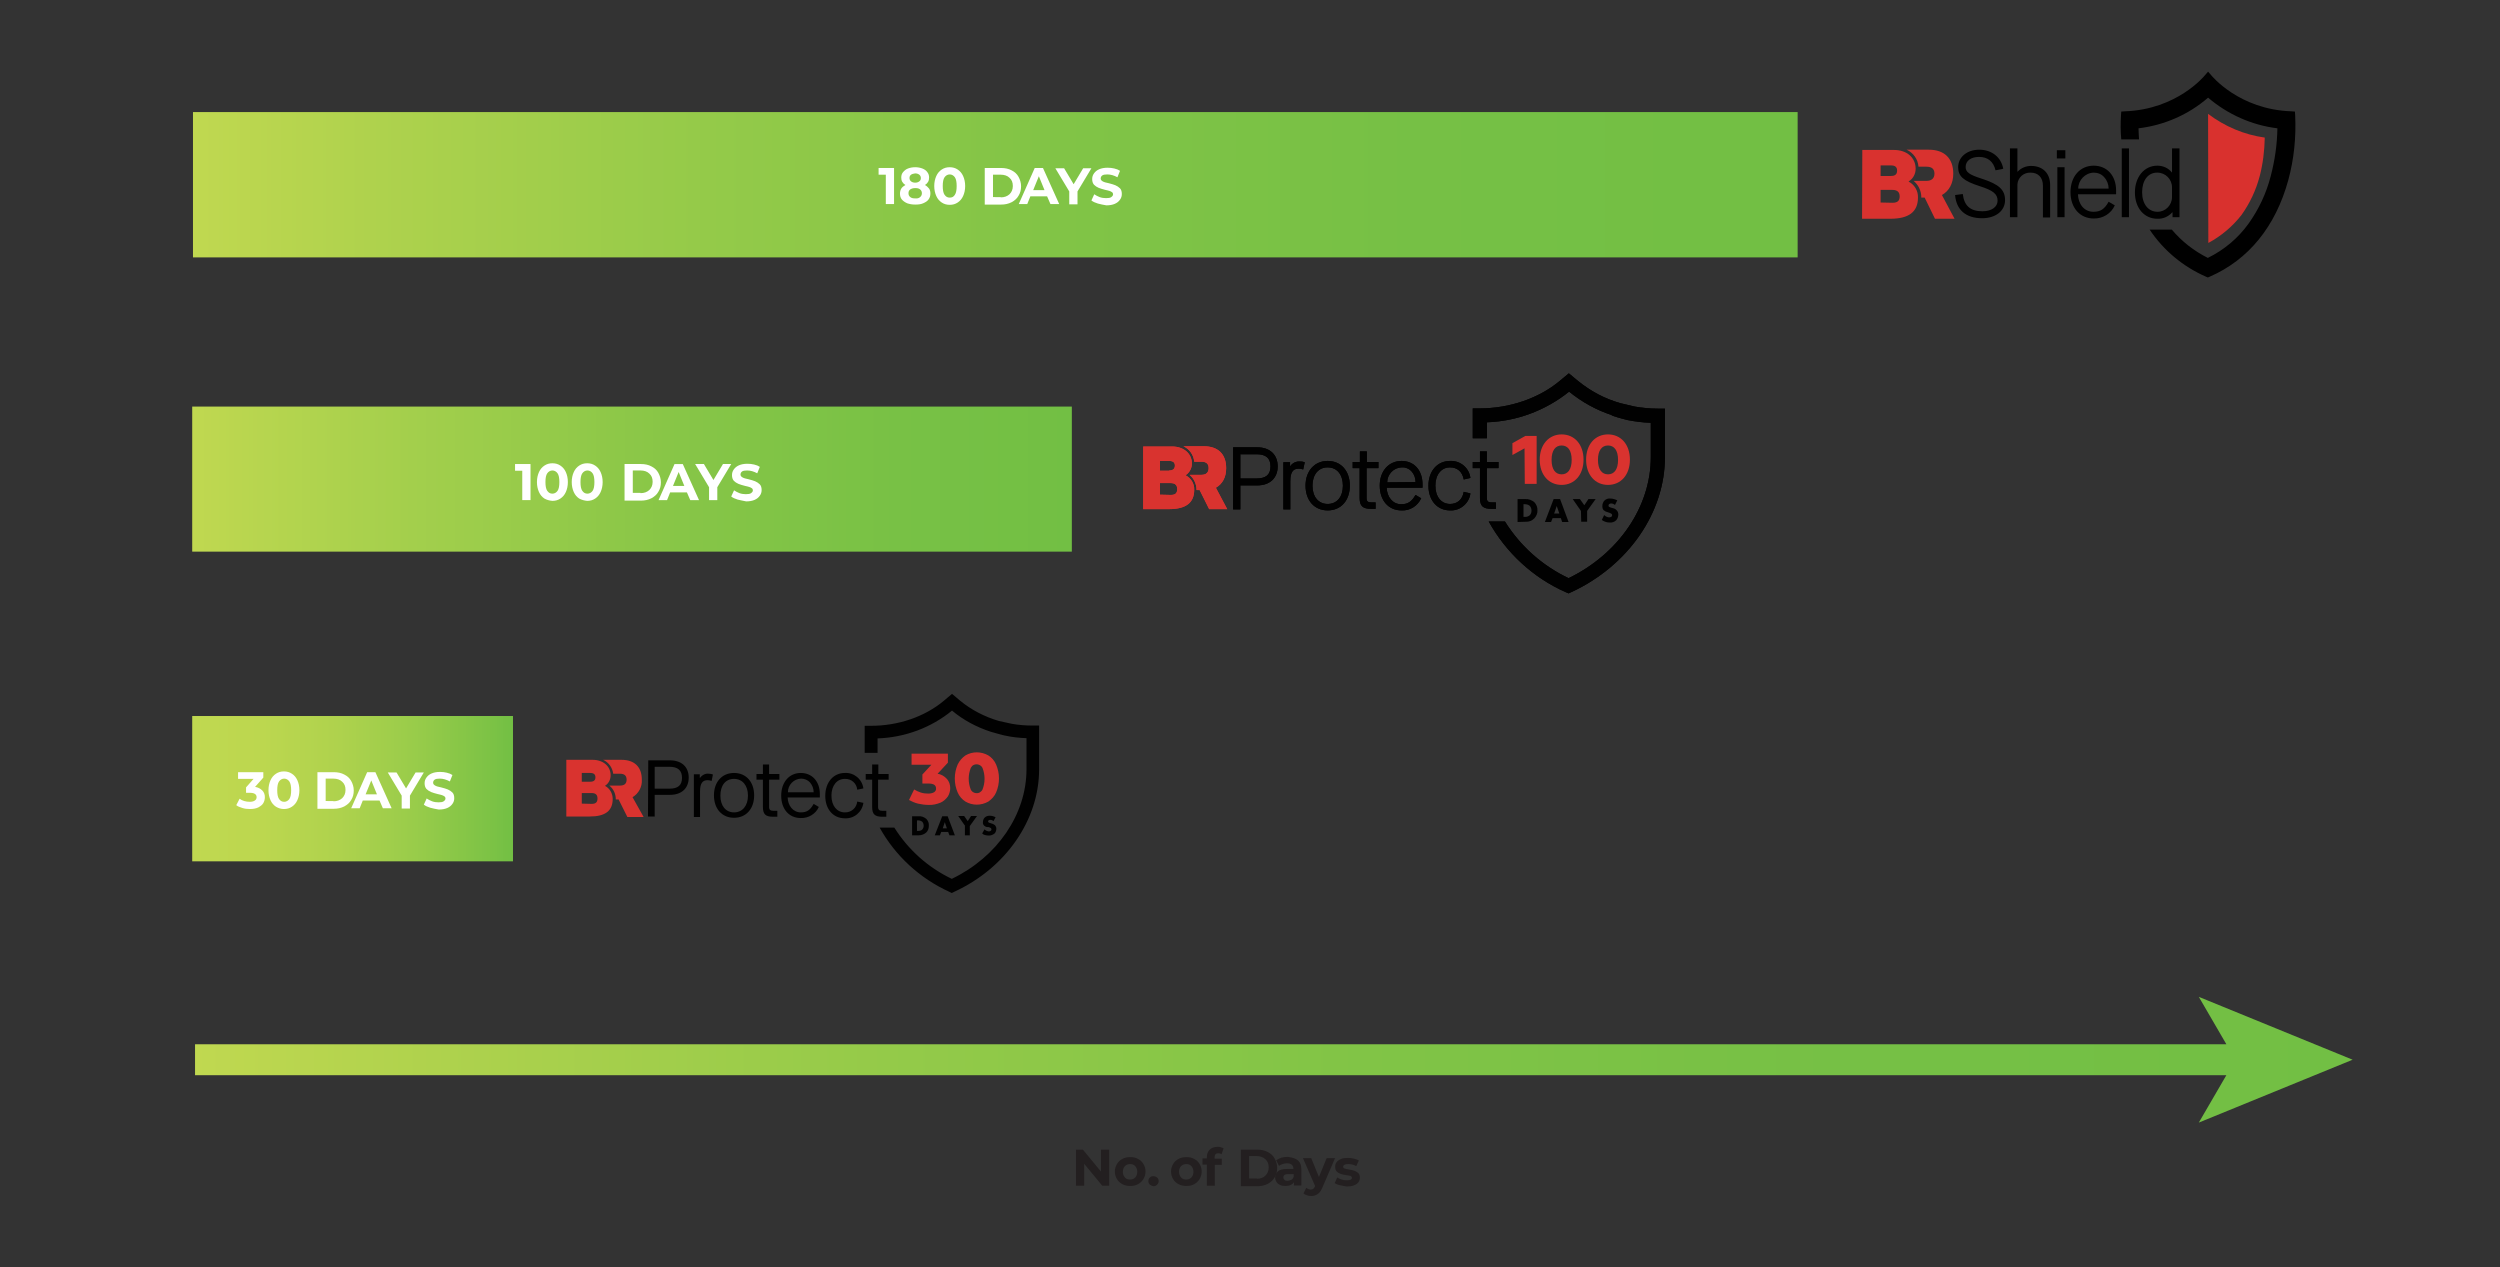 <?xml version="1.0" encoding="utf-8"?>
<!-- Generator: Adobe Illustrator 24.2.1, SVG Export Plug-In . SVG Version: 6.00 Build 0)  -->
<svg version="1.1" id="Layer_1" xmlns="http://www.w3.org/2000/svg" xmlns:xlink="http://www.w3.org/1999/xlink" x="0px" y="0px"
	 viewBox="0 0 970.3 491.9" style="enable-background:new 0 0 970.3 491.9;" xml:space="preserve">
<rect x="0" y="0" width="970.3" height="491.9" fill="#333333" stroke="none"/>
<style type="text/css">
	.st0{fill:url(#SVGID_1_);}
	.st1{fill:url(#SVGID_2_);}
	.st2{fill:url(#SVGID_3_);}
	.st3{fill:url(#SVGID_4_);}
	.st4{enable-background:new    ;}
	.st5{fill:#FFFFFF;}
	.st6{fill:#010101;}
	.st7{fill:#D9332F;}
	.st8{fill:#D83230;}
	.st9{clip-path:url(#SVGID_6_);}
	.st10{clip-path:url(#SVGID_8_);}
	.st11{fill:#D9322F;}
	.st12{fill:#D9312E;}
	.st13{fill:#231F20;}
</style>
<linearGradient id="SVGID_1_" gradientUnits="userSpaceOnUse" x1="75.73" y1="81.986" x2="913.12" y2="81.986" gradientTransform="matrix(1 0 0 -1 0 493.276)">
	<stop  offset="0" style="stop-color:#C0D850"/>
	<stop  offset="0.11" style="stop-color:#AFD24D"/>
	<stop  offset="0.32" style="stop-color:#94CA49"/>
	<stop  offset="0.54" style="stop-color:#81C446"/>
	<stop  offset="0.76" style="stop-color:#76C045"/>
	<stop  offset="1" style="stop-color:#72BF44"/>
</linearGradient>
<polygon class="st0" points="913.1,411.3 853.4,386.9 864.1,405.3 75.7,405.3 75.7,417.3 864.1,417.3 853.4,435.7 "/>
<linearGradient id="SVGID_2_" gradientUnits="userSpaceOnUse" x1="74.61" y1="307.341" x2="415.96" y2="307.341" gradientTransform="matrix(1 0 0 -1 0 493.276)">
	<stop  offset="0" style="stop-color:#C0D850"/>
	<stop  offset="0.25" style="stop-color:#A3CF4C"/>
	<stop  offset="0.54" style="stop-color:#88C647"/>
	<stop  offset="0.8" style="stop-color:#78C145"/>
	<stop  offset="1" style="stop-color:#72BF44"/>
</linearGradient>
<rect x="74.6" y="157.8" class="st1" width="341.4" height="56.3"/>
<linearGradient id="SVGID_3_" gradientUnits="userSpaceOnUse" x1="74.61" y1="187.161" x2="199.09" y2="187.161" gradientTransform="matrix(1 0 0 -1 0 493.276)">
	<stop  offset="0" style="stop-color:#C0D850"/>
	<stop  offset="0.22" style="stop-color:#BCD74F"/>
	<stop  offset="0.45" style="stop-color:#AFD24D"/>
	<stop  offset="0.69" style="stop-color:#99CC4A"/>
	<stop  offset="0.94" style="stop-color:#7BC245"/>
	<stop  offset="1" style="stop-color:#72BF44"/>
</linearGradient>
<rect x="74.6" y="277.9" class="st2" width="124.5" height="56.4"/>
<linearGradient id="SVGID_4_" gradientUnits="userSpaceOnUse" x1="74.95" y1="421.591" x2="697.7" y2="421.591" gradientTransform="matrix(1 0 0 -1 0 493.276)">
	<stop  offset="0" style="stop-color:#C0D850"/>
	<stop  offset="0.11" style="stop-color:#AFD24D"/>
	<stop  offset="0.32" style="stop-color:#94CA49"/>
	<stop  offset="0.54" style="stop-color:#81C446"/>
	<stop  offset="0.76" style="stop-color:#76C045"/>
	<stop  offset="1" style="stop-color:#72BF44"/>
</linearGradient>
<rect x="74.9" y="43.5" class="st3" width="622.8" height="56.4"/>
<g class="st4">
	<path class="st5" d="M101.8,306.8c0.7,0.7,1,1.6,1,2.6c0,0.8-0.2,1.6-0.6,2.3c-0.4,0.7-1.1,1.2-2,1.7c-0.9,0.4-1.9,0.6-3.2,0.6
		c-1,0-2-0.1-2.9-0.4c-1-0.3-1.8-0.6-2.4-1.1l1.3-2.5c0.5,0.4,1.1,0.7,1.8,0.9c0.7,0.2,1.4,0.3,2.2,0.3c0.8,0,1.5-0.2,1.9-0.5
		c0.5-0.3,0.7-0.8,0.7-1.3c0-1.1-0.9-1.7-2.6-1.7h-1.5v-2.1l2.9-3.3h-6v-2.6h9.8v2.1l-3.2,3.6C100.2,305.6,101.1,306.1,101.8,306.8z
		"/>
	<path class="st5" d="M107.1,313.1c-0.9-0.6-1.6-1.4-2.1-2.5c-0.5-1.1-0.8-2.4-0.8-3.9s0.3-2.8,0.8-3.9s1.2-1.9,2.1-2.5
		c0.9-0.6,1.9-0.9,3.1-0.9c1.2,0,2.2,0.3,3.1,0.9s1.6,1.4,2.1,2.5s0.8,2.4,0.8,3.9s-0.3,2.8-0.8,3.9c-0.5,1.1-1.2,1.9-2.1,2.5
		s-1.9,0.9-3.1,0.9C109.1,314,108.1,313.7,107.1,313.1z M112.3,310.1c0.5-0.7,0.7-1.9,0.7-3.4s-0.2-2.7-0.7-3.4
		c-0.5-0.7-1.2-1.1-2-1.1c-0.8,0-1.5,0.4-2,1.1c-0.5,0.7-0.7,1.9-0.7,3.4s0.2,2.7,0.7,3.4c0.5,0.7,1.1,1.1,2,1.1
		C111.1,311.2,111.8,310.8,112.3,310.1z"/>
</g>
<g class="st4">
	<path class="st5" d="M123.2,299.7h6.4c1.5,0,2.9,0.3,4,0.9c1.2,0.6,2.1,1.4,2.7,2.5c0.6,1.1,1,2.3,1,3.7s-0.3,2.6-1,3.7
		c-0.6,1.1-1.6,1.9-2.7,2.5c-1.2,0.6-2.5,0.9-4,0.9h-6.4V299.7z M129.4,311c1.4,0,2.5-0.4,3.4-1.2c0.8-0.8,1.3-1.8,1.3-3.2
		s-0.4-2.4-1.3-3.2c-0.8-0.8-2-1.2-3.4-1.2h-3v8.7H129.4z"/>
</g>
<g class="st4">
	<path class="st5" d="M147.3,310.7h-6.5l-1.2,3h-3.3l6.2-14h3.2l6.3,14h-3.4L147.3,310.7z M146.3,308.3l-2.2-5.4l-2.2,5.4H146.3z"/>
</g>
<g class="st4">
	<path class="st5" d="M159.1,308.8v5h-3.2v-5l-5.4-9h3.4l3.7,6.2l3.7-6.2h3.2L159.1,308.8z"/>
	<path class="st5" d="M167,313.5c-1-0.3-1.9-0.7-2.5-1.2l1.1-2.4c0.6,0.4,1.3,0.8,2.1,1.1s1.7,0.4,2.5,0.4c0.9,0,1.6-0.1,2-0.4
		s0.7-0.6,0.7-1.1c0-0.3-0.1-0.6-0.4-0.8c-0.3-0.2-0.6-0.4-1-0.5c-0.4-0.1-1-0.3-1.6-0.4c-1.1-0.3-1.9-0.5-2.6-0.8
		c-0.7-0.3-1.3-0.7-1.8-1.2c-0.5-0.6-0.7-1.3-0.7-2.2c0-0.8,0.2-1.5,0.7-2.2s1.1-1.2,2-1.6c0.9-0.4,2-0.6,3.3-0.6
		c0.9,0,1.8,0.1,2.6,0.3c0.9,0.2,1.6,0.5,2.2,0.9l-1,2.5c-1.3-0.7-2.6-1.1-3.9-1.1c-0.9,0-1.6,0.1-2,0.4c-0.4,0.3-0.6,0.7-0.6,1.2
		c0,0.5,0.3,0.8,0.8,1.1s1.3,0.5,2.3,0.7c1.1,0.3,1.9,0.5,2.6,0.8c0.7,0.3,1.3,0.7,1.8,1.2c0.5,0.5,0.7,1.3,0.7,2.2
		c0,0.8-0.2,1.5-0.7,2.2s-1.1,1.2-2,1.6c-0.9,0.4-2,0.6-3.3,0.6C169.1,314,168.1,313.8,167,313.5z"/>
</g>
<g class="st4">
	<path class="st5" d="M205.9,180.1v14h-3.2v-11.4h-2.8v-2.6H205.9z"/>
	<path class="st5" d="M211.3,193.5c-0.9-0.6-1.6-1.4-2.1-2.5c-0.5-1.1-0.8-2.4-0.8-3.9s0.3-2.8,0.8-3.9s1.2-1.9,2.1-2.5
		c0.9-0.6,1.9-0.9,3.1-0.9c1.2,0,2.2,0.3,3.1,0.9s1.6,1.4,2.1,2.5s0.8,2.4,0.8,3.9s-0.3,2.8-0.8,3.9c-0.5,1.1-1.2,1.9-2.1,2.5
		s-1.9,0.9-3.1,0.9C213.2,194.3,212.2,194,211.3,193.5z M216.4,190.5c0.5-0.7,0.7-1.9,0.7-3.4s-0.2-2.7-0.7-3.4
		c-0.5-0.7-1.2-1.1-2-1.1c-0.8,0-1.5,0.4-2,1.1c-0.5,0.7-0.7,1.9-0.7,3.4s0.2,2.7,0.7,3.4c0.5,0.7,1.1,1.1,2,1.1
		C215.2,191.6,215.9,191.2,216.4,190.5z"/>
	<path class="st5" d="M224.8,193.5c-0.9-0.6-1.6-1.4-2.1-2.5c-0.5-1.1-0.8-2.4-0.8-3.9s0.3-2.8,0.8-3.9s1.2-1.9,2.1-2.5
		c0.9-0.6,1.9-0.9,3.1-0.9c1.2,0,2.2,0.3,3.1,0.9s1.6,1.4,2.1,2.5s0.8,2.4,0.8,3.9s-0.3,2.8-0.8,3.9c-0.5,1.1-1.2,1.9-2.1,2.5
		s-1.9,0.9-3.1,0.9C226.8,194.3,225.7,194,224.8,193.5z M230,190.5c0.5-0.7,0.7-1.9,0.7-3.4s-0.2-2.7-0.7-3.4
		c-0.5-0.7-1.2-1.1-2-1.1c-0.8,0-1.5,0.4-2,1.1c-0.5,0.7-0.7,1.9-0.7,3.4s0.2,2.7,0.7,3.4c0.5,0.7,1.1,1.1,2,1.1
		C228.8,191.6,229.5,191.2,230,190.5z"/>
</g>
<g class="st4">
	<path class="st5" d="M242.4,180.1h6.4c1.5,0,2.9,0.3,4,0.9c1.2,0.6,2.1,1.4,2.7,2.5c0.6,1.1,1,2.3,1,3.7s-0.3,2.6-1,3.7
		c-0.6,1.1-1.6,1.9-2.7,2.5c-1.2,0.6-2.5,0.9-4,0.9h-6.4V180.1z M248.6,191.4c1.4,0,2.5-0.4,3.4-1.2c0.8-0.8,1.3-1.8,1.3-3.2
		s-0.4-2.4-1.3-3.2c-0.8-0.8-2-1.2-3.4-1.2h-3v8.7H248.6z"/>
</g>
<g class="st4">
	<path class="st5" d="M266.6,191.1h-6.5l-1.2,3h-3.3l6.2-14h3.2l6.3,14h-3.4L266.6,191.1z M265.6,188.6l-2.2-5.4l-2.2,5.4H265.6z"/>
</g>
<g class="st4">
	<path class="st5" d="M278.4,189.1v5h-3.2v-5l-5.4-9h3.4l3.7,6.2l3.7-6.2h3.2L278.4,189.1z"/>
	<path class="st5" d="M286.3,193.9c-1-0.3-1.9-0.7-2.5-1.2l1.1-2.4c0.6,0.4,1.3,0.8,2.1,1.1s1.7,0.4,2.5,0.4c0.9,0,1.6-0.1,2-0.4
		s0.7-0.6,0.7-1.1c0-0.3-0.1-0.6-0.4-0.8c-0.3-0.2-0.6-0.4-1-0.5c-0.4-0.1-1-0.3-1.6-0.4c-1.1-0.3-1.9-0.5-2.6-0.8
		c-0.7-0.3-1.3-0.7-1.8-1.2c-0.5-0.6-0.7-1.3-0.7-2.2c0-0.8,0.2-1.5,0.7-2.2s1.1-1.2,2-1.6c0.9-0.4,2-0.6,3.3-0.6
		c0.9,0,1.8,0.1,2.6,0.3c0.9,0.2,1.6,0.5,2.2,0.9l-1,2.5c-1.3-0.7-2.6-1.1-3.9-1.1c-0.9,0-1.6,0.1-2,0.4c-0.4,0.3-0.6,0.7-0.6,1.2
		c0,0.5,0.3,0.8,0.8,1.1s1.3,0.5,2.3,0.7c1.1,0.3,1.9,0.5,2.6,0.8c0.7,0.3,1.3,0.7,1.8,1.2c0.5,0.5,0.7,1.3,0.7,2.2
		c0,0.8-0.2,1.5-0.7,2.2s-1.1,1.2-2,1.6c-0.9,0.4-2,0.6-3.3,0.6C288.4,194.3,287.3,194.2,286.3,193.9z"/>
</g>
<g class="st4">
	<path class="st5" d="M347,65.2v14h-3.2V67.8h-2.8v-2.6H347z"/>
	<path class="st5" d="M360.6,73.2c0.4,0.6,0.5,1.2,0.5,1.9c0,0.9-0.2,1.6-0.7,2.3s-1.2,1.1-2.1,1.5c-0.9,0.4-1.9,0.5-3.1,0.5
		c-1.2,0-2.2-0.2-3.1-0.5c-0.9-0.4-1.6-0.9-2.1-1.5c-0.5-0.6-0.7-1.4-0.7-2.3c0-0.7,0.2-1.4,0.5-1.9s0.9-1,1.6-1.4
		c-0.5-0.3-0.9-0.7-1.2-1.2c-0.3-0.5-0.4-1-0.4-1.7c0-0.8,0.2-1.5,0.7-2.1c0.5-0.6,1.1-1.1,1.9-1.4c0.8-0.3,1.7-0.5,2.8-0.5
		c1.1,0,2,0.2,2.8,0.5c0.8,0.3,1.5,0.8,1.9,1.4c0.5,0.6,0.7,1.3,0.7,2.1c0,0.6-0.1,1.2-0.4,1.7c-0.3,0.5-0.7,0.9-1.2,1.2
		C359.7,72.2,360.2,72.7,360.6,73.2z M357.1,76.5c0.5-0.4,0.7-0.9,0.7-1.5s-0.2-1.1-0.7-1.5s-1.1-0.5-1.9-0.5
		c-0.8,0-1.4,0.2-1.9,0.5c-0.5,0.4-0.7,0.8-0.7,1.5c0,0.6,0.2,1.1,0.7,1.5c0.5,0.4,1.1,0.5,1.9,0.5C356,77.1,356.7,76.9,357.1,76.5z
		 M353.6,67.8c-0.4,0.3-0.6,0.7-0.6,1.3c0,0.5,0.2,1,0.6,1.3s0.9,0.5,1.6,0.5c0.7,0,1.2-0.2,1.6-0.5c0.4-0.3,0.6-0.7,0.6-1.3
		c0-0.5-0.2-1-0.6-1.3c-0.4-0.3-0.9-0.5-1.6-0.5C354.6,67.4,354,67.5,353.6,67.8z"/>
	<path class="st5" d="M365.5,78.6c-0.9-0.6-1.6-1.4-2.1-2.5c-0.5-1.1-0.8-2.4-0.8-3.9s0.3-2.8,0.8-3.9s1.2-1.9,2.1-2.5
		c0.9-0.6,1.9-0.9,3.1-0.9c1.2,0,2.2,0.3,3.1,0.9s1.6,1.4,2.1,2.5s0.8,2.4,0.8,3.9s-0.3,2.8-0.8,3.9c-0.5,1.1-1.2,1.9-2.1,2.5
		s-1.9,0.9-3.1,0.9C367.4,79.5,366.4,79.2,365.5,78.6z M370.6,75.6c0.5-0.7,0.7-1.9,0.7-3.4s-0.2-2.7-0.7-3.4
		c-0.5-0.7-1.2-1.1-2-1.1c-0.8,0-1.5,0.4-2,1.1c-0.5,0.7-0.7,1.9-0.7,3.4s0.2,2.7,0.7,3.4c0.5,0.7,1.1,1.1,2,1.1
		C369.5,76.7,370.1,76.4,370.6,75.6z"/>
</g>
<g class="st4">
	<path class="st5" d="M382.2,65.2h6.4c1.5,0,2.9,0.3,4,0.9c1.2,0.6,2.1,1.4,2.7,2.5c0.6,1.1,1,2.3,1,3.7s-0.3,2.6-1,3.7
		c-0.6,1.1-1.6,1.9-2.7,2.5c-1.2,0.6-2.5,0.9-4,0.9h-6.4V65.2z M388.4,76.6c1.4,0,2.5-0.4,3.4-1.2c0.8-0.8,1.3-1.8,1.3-3.2
		s-0.4-2.4-1.3-3.2c-0.8-0.8-2-1.2-3.4-1.2h-3v8.7H388.4z"/>
</g>
<g class="st4">
	<path class="st5" d="M406.4,76.2h-6.5l-1.2,3h-3.3l6.2-14h3.2l6.3,14h-3.4L406.4,76.2z M405.4,73.8l-2.2-5.4l-2.2,5.4H405.4z"/>
</g>
<g class="st4">
	<path class="st5" d="M418.2,74.3v5H415v-5l-5.4-9h3.4l3.7,6.2l3.7-6.2h3.2L418.2,74.3z"/>
	<path class="st5" d="M426.1,79c-1-0.3-1.9-0.7-2.5-1.2l1.1-2.4c0.6,0.4,1.3,0.8,2.1,1.1s1.7,0.4,2.5,0.4c0.9,0,1.6-0.1,2-0.4
		s0.7-0.6,0.7-1.1c0-0.3-0.1-0.6-0.4-0.8c-0.3-0.2-0.6-0.4-1-0.5c-0.4-0.1-1-0.3-1.6-0.4c-1.1-0.3-1.9-0.5-2.6-0.8
		c-0.7-0.3-1.3-0.7-1.8-1.2c-0.5-0.6-0.7-1.3-0.7-2.2c0-0.8,0.2-1.5,0.7-2.2s1.1-1.2,2-1.6c0.9-0.4,2-0.6,3.3-0.6
		c0.9,0,1.8,0.1,2.6,0.3c0.9,0.2,1.6,0.5,2.2,0.9l-1,2.5c-1.3-0.7-2.6-1.1-3.9-1.1c-0.9,0-1.6,0.1-2,0.4c-0.4,0.3-0.6,0.7-0.6,1.2
		c0,0.5,0.3,0.8,0.8,1.1s1.3,0.5,2.3,0.7c1.1,0.3,1.9,0.5,2.6,0.8c0.7,0.3,1.3,0.7,1.8,1.2c0.5,0.5,0.7,1.3,0.7,2.2
		c0,0.8-0.2,1.5-0.7,2.2s-1.1,1.2-2,1.6c-0.9,0.4-2,0.6-3.3,0.6C428.2,79.5,427.2,79.3,426.1,79z"/>
</g>
<path class="st6" d="M354,324.2v-7.4h2.5c1.1-0.1,2.1,0.3,3,1c0.7,0.7,1.1,1.7,1,2.7c0,1-0.3,1.9-1,2.6c-0.8,0.7-1.8,1.1-2.9,1.1
	L354,324.2z M355.9,322.5h0.4c0.6,0,1.2-0.1,1.6-0.5c0.4-0.4,0.6-1,0.6-1.5c0-0.6-0.2-1.2-0.6-1.6c-0.4-0.3-1-0.5-1.5-0.5h-0.5
	L355.9,322.5z"/>
<path class="st6" d="M368,322.9h-2.7l-0.5,1.3h-2l2.9-7.4h2.1l2.8,7.4h-2.1L368,322.9z M367.5,321.5l-0.8-2.4l-0.8,2.4H367.5z"/>
<path class="st6" d="M374.6,320.6l-2.7-3.9h2.3l1.4,2l1.3-2h2.3l-2.8,3.9v3.6h-1.9V320.6z"/>
<path class="st6" d="M382.1,321.9c0.5,0.5,1.1,0.7,1.7,0.8c0.3,0,0.5-0.1,0.8-0.3c0.1-0.1,0.2-0.3,0.2-0.5c0-0.2-0.1-0.3-0.2-0.5
	c-0.3-0.2-0.6-0.3-1-0.4L383,321c-0.4-0.1-0.8-0.3-1.1-0.6c-0.3-0.4-0.5-0.8-0.4-1.3c0-0.7,0.2-1.3,0.7-1.8c0.5-0.5,1.2-0.7,1.9-0.7
	c0.8,0,1.6,0.2,2.3,0.6l-0.8,1.5c-0.3-0.3-0.8-0.5-1.3-0.5c-0.2,0-0.5,0.1-0.6,0.2c-0.1,0.1-0.2,0.2-0.2,0.4c0,0.1,0,0.2,0.1,0.3
	c0.2,0.2,0.4,0.3,0.6,0.3l0.6,0.2c0.5,0.1,1,0.4,1.4,0.7c0.3,0.4,0.5,0.8,0.5,1.3c0,0.7-0.2,1.4-0.7,1.9c-0.6,0.5-1.4,0.8-2.2,0.8
	c-0.5,0-1-0.1-1.5-0.2c-0.4-0.1-0.8-0.3-1.1-0.6L382.1,321.9z"/>
<path class="st7" d="M219.9,294.9H230c4.1,0,7,2.5,7,6c0,1.7-0.8,3.2-2.2,4.1l0,0c1.9,1,3,3,3,5.1c0,4.6-2.9,6.8-8.9,6.8h-9.1V294.9
	z M229.1,303.4c1.4,0,2-0.6,2-1.7s-0.6-1.7-2-1.7h-3.3v3.4L229.1,303.4z M229.6,312c1.6,0,2.3-0.6,2.3-2.1s-0.8-2.1-2.3-2.1h-3.8
	v4.1L229.6,312L229.6,312z"/>
<path class="st7" d="M245.5,309.4L245.5,309.4c2.4-1.4,3.8-4.1,3.6-6.8c0-5-2.9-7.7-7.9-7.7h-7.1c2.2,1,3.6,3.1,3.9,5.4h2.6
	c1.7,0,2.6,0.7,2.6,2.3s-0.9,2.3-2.6,2.3h-4.1c1.6,1.3,2.5,3.2,2.5,5.3v0.1h1.1l3.4,6.8h6.3L245.5,309.4z"/>
<path class="st6" d="M251.6,295.1h8.4c4.6,0,7.3,2.6,7.3,6.7s-2.7,6.7-7.3,6.7h-5.9v8.4h-2.6L251.6,295.1z M259.8,306.1
	c3.3,0,4.9-1.3,4.9-4.2s-1.6-4.3-4.9-4.3h-5.7v8.5L259.8,306.1z"/>
<path class="st6" d="M269.3,300.5h2.3v1.4h0.1c0.8-1.1,2.1-1.8,3.4-1.6c0.6,0,1.1,0.1,1.6,0.3l-0.5,2.5c-0.5-0.2-1.1-0.3-1.6-0.3
	c-2,0-2.9,1.3-2.9,4.4v9.9h-2.4L269.3,300.5z"/>
<path class="st6" d="M284.9,300c4.7,0,7.8,3.5,7.8,8.7s-3.1,8.7-7.8,8.7s-7.8-3.5-7.8-8.7S280.2,300,284.9,300z M284.9,302.3
	c-3.3,0-5.3,2.5-5.3,6.5s2.1,6.5,5.3,6.5s5.4-2.5,5.4-6.5S288.1,302.3,284.9,302.3L284.9,302.3z"/>
<path class="st6" d="M298.5,302.6v10.6c0,1.1,0.5,1.5,1.8,1.5h1.4v2.3h-1.6c-3,0-4-1-4-3.8v-10.6h-2.5v-2.2h2.5v-3.7h2.4v3.7h4v2.2
	H298.5z"/>
<path class="st6" d="M310.8,300c4.4,0,7.4,3.3,7.4,8.2v1.3h-12.5c0.1,3.2,2.1,5.8,5.1,5.8c2.3,0,3.6-0.8,5-3.3l2,1.2
	c-1.2,2.7-4,4.4-7,4.3c-4.6,0-7.6-3.5-7.6-8.7S306.3,300,310.8,300z M315.8,307.5c0-1.4-0.5-2.7-1.4-3.8c-0.9-1-2.2-1.5-3.5-1.5
	c-2.8,0.1-5.1,2.4-5.1,5.3H315.8z"/>
<path class="st6" d="M327.9,300c3.6-0.2,6.7,2.4,7.2,6l-2.4,0.5c-0.2-2.5-2.3-4.3-4.8-4.2c-3.1,0-5.2,2.6-5.2,6.5s2.1,6.5,5.2,6.5
	c2.5,0.1,4.6-1.8,4.8-4.2l2.4,0.5c-0.5,3.6-3.6,6.2-7.2,6c-4.5,0-7.6-3.5-7.6-8.7S323.4,300,327.9,300z"/>
<path class="st6" d="M340.8,302.6v10.6c0,1.1,0.5,1.5,1.8,1.5h1.4v2.3h-1.5c-3,0-4-1-4-3.8v-10.6h-2.5v-2.2h2.5v-3.7h2.4v3.7h4v2.2
	H340.8z"/>
<path class="st6" d="M390.1,285.5c2.7,0.6,5.5,0.9,8.3,1v12.1c0,17.4-11.3,34-29,42.5c-9.2-4.4-16.9-11.3-22.3-19.9h-5.7
	c6.1,11,15.6,19.7,27,24.9l1,0.5l1-0.5c20-9.2,32.9-27.9,32.9-47.5v-17h-2.5c-2.7,0-5.5-0.2-8.2-0.7c-0.3-0.1-5-1.1-5-1.1
	c-5.4-1.6-10.5-4.2-14.9-7.8l-3.2-2.7l-3.2,2.7c-7.4,6.2-17.7,9.7-28.2,9.7h-2.5v10.5h5v-5.6c10.6-0.4,20.7-4.1,28.9-10.8l0,0l0,0
	c4.4,3.7,9.5,6.4,15,8.2C384.5,284,389.7,285.5,390.1,285.5z"/>
<path class="st8" d="M367.5,302.3c0.9,1,1.3,2.3,1.3,3.6c0,1.1-0.3,2.2-0.9,3.2c-0.7,1-1.7,1.9-2.8,2.4c-1.5,0.6-3.1,1-4.7,0.9
	c-1.4,0-2.7-0.2-4.1-0.5c-1.2-0.3-2.4-0.8-3.5-1.4l2-4.1c0.8,0.5,1.7,0.9,2.6,1.2c0.9,0.3,1.9,0.4,2.8,0.4c0.8,0,1.6-0.1,2.3-0.5
	c0.5-0.3,0.9-0.9,0.8-1.5c0-1.3-1-1.9-3-1.9h-2.3v-3.5l3.5-3.8h-7.7v-4.3h14.1v3.5l-4,4.3C365.2,300.5,366.5,301.2,367.5,302.3z"/>
<path class="st8" d="M374.7,311.1c-1.3-0.8-2.4-2.1-3-3.5c-1.5-3.5-1.5-7.4,0-10.9c0.7-1.4,1.7-2.6,3-3.5c2.7-1.6,6.1-1.6,8.9,0
	c1.3,0.8,2.4,2.1,3,3.5c1.5,3.5,1.5,7.4,0,10.9c-0.6,1.4-1.7,2.6-3,3.5C380.8,312.7,377.4,312.7,374.7,311.1z M381.3,306.5
	c1.1-2.7,1.1-5.8,0-8.5c-0.6-1.2-2.2-1.7-3.4-1.1c-0.5,0.2-0.8,0.6-1.1,1.1c-1.1,2.7-1.1,5.8,0,8.5c0.6,1.2,2.2,1.7,3.4,1.1
	C380.7,307.3,381.1,306.9,381.3,306.5z"/>
<path class="st6" d="M589,202.6v-8.9h3c1.3-0.1,2.5,0.4,3.5,1.2c0.8,0.9,1.3,2,1.2,3.2c0.1,1.1-0.4,2.2-1.2,3.1
	c-0.9,0.9-2.1,1.4-3.4,1.3L589,202.6z M591.3,200.6h0.5c0.7,0.1,1.4-0.2,1.9-0.6c0.5-0.5,0.7-1.1,0.7-1.8c0-0.7-0.2-1.4-0.7-1.9
	c-0.5-0.4-1.2-0.6-1.8-0.6h-0.6L591.3,200.6z"/>
<path class="st6" d="M605.8,201.1h-3.2l-0.6,1.5h-2.4l3.4-8.9h2.5l3.3,8.9h-2.5L605.8,201.1z M605.2,199.3l-1-2.9l-1,2.9H605.2z"/>
<path class="st6" d="M613.6,198.3l-3.2-4.6h2.8l1.7,2.4l1.6-2.4h2.8l-3.3,4.6v4.2h-2.3L613.6,198.3z"/>
<path class="st6" d="M622.6,199.9c0.5,0.5,1.2,0.9,2,0.9c0.3,0,0.6-0.1,0.9-0.3c0.1-0.1,0.2-0.3,0.2-0.6c0-0.2-0.1-0.4-0.3-0.5
	c-0.3-0.2-0.7-0.4-1.1-0.5l-0.6-0.2c-0.5-0.1-0.9-0.4-1.3-0.7c-0.4-0.4-0.5-1-0.5-1.6c0-0.8,0.3-1.6,0.8-2.1
	c0.6-0.6,1.4-0.9,2.3-0.8c1,0,1.9,0.3,2.7,0.7l-0.9,1.8c-0.4-0.4-1-0.6-1.5-0.6c-0.3,0-0.5,0.1-0.8,0.3c-0.1,0.1-0.2,0.3-0.2,0.5
	c0,0.1,0,0.3,0.1,0.4c0.1,0.1,0.2,0.2,0.8,0.4l0.7,0.2c0.6,0.1,1.2,0.4,1.6,0.9c0.4,0.4,0.6,1,0.6,1.6c0,0.8-0.3,1.6-0.8,2.2
	c-0.7,0.7-1.7,1-2.6,0.9c-0.6,0-1.2-0.1-1.7-0.3c-0.5-0.2-0.9-0.4-1.3-0.7L622.6,199.9z"/>
<path class="st7" d="M443.7,173.3h11.2c4.6,0,7.7,2.8,7.7,6.6c0,1.8-0.9,3.5-2.4,4.5v0.1c2.1,1.1,3.4,3.3,3.3,5.6
	c0,5-3.2,7.5-9.8,7.5h-10V173.3z M453.8,182.6c1.5,0,2.2-0.7,2.2-1.9s-0.7-1.8-2.2-1.8h-3.6v3.8H453.8z M454.4,192.1
	c1.8,0,2.5-0.7,2.5-2.3s-0.9-2.3-2.5-2.3h-4.2v4.5L454.4,192.1z"/>
<path class="st7" d="M471.9,189.3L471.9,189.3c2.6-1.5,4-4.1,4-7.6c0-5.5-3.2-8.5-8.7-8.5h-7.9c2.4,1.1,4,3.4,4.2,6h2.8
	c1.9,0,2.8,0.8,2.8,2.5s-1,2.6-2.8,2.6h-4.6c1.7,1.4,2.7,3.6,2.7,5.8v0.1h1.2l3.7,7.4h7L471.9,189.3z"/>
<path class="st6" d="M478.6,173.6h9.3c5,0,8,2.9,8,7.4s-3,7.4-8,7.4h-6.5v9.3h-2.8V173.6z M487.7,185.7c3.7,0,5.4-1.5,5.4-4.7
	s-1.8-4.7-5.4-4.7h-6.3v9.4H487.7z"/>
<path class="st6" d="M498.2,179.4h2.5v1.5h0.1c0.8-1.2,2.3-1.9,3.8-1.8c0.6,0,1.2,0.1,1.8,0.3l-0.6,2.8c-0.6-0.2-1.2-0.3-1.8-0.3
	c-2.2,0-3.2,1.4-3.2,4.9v10.9h-2.7V179.4z"/>
<path class="st6" d="M515.3,178.9c5.2,0,8.6,3.9,8.6,9.6s-3.4,9.6-8.6,9.6s-8.6-3.9-8.6-9.6S510.2,178.9,515.3,178.9z M515.3,181.4
	c-3.6,0-5.9,2.8-5.9,7.1s2.3,7.1,5.9,7.1c3.6,0,5.9-2.8,5.9-7.1S518.9,181.4,515.3,181.4z"/>
<path class="st6" d="M530.4,181.8v11.6c0,1.2,0.5,1.6,2,1.6h1.5v2.5h-1.7c-3.3,0-4.5-1.1-4.5-4.2v-11.6H525v-2.4h2.8v-4.1h2.7v4.1
	h4.5v2.4H530.4z"/>
<path class="st6" d="M544,178.9c4.9,0,8.1,3.7,8.1,9v1.4h-13.9c0.1,3.5,2.3,6.4,5.6,6.4c2.6,0,4-0.9,5.6-3.6l2.2,1.3
	c-1.4,3-4.4,4.9-7.7,4.7c-5,0-8.4-3.9-8.4-9.6S539,178.9,544,178.9z M549.4,187.1c0-1.5-0.5-3-1.5-4.1c-1-1.1-2.4-1.7-3.9-1.6
	c-3.1,0.1-5.6,2.7-5.6,5.8L549.4,187.1z"/>
<path class="st6" d="M562.8,178.9c4-0.2,7.4,2.7,7.9,6.6l-2.6,0.6c-0.5-3-2.5-4.7-5.3-4.7c-3.4,0-5.7,2.8-5.7,7.1s2.3,7.1,5.7,7.1
	c2.8,0,4.8-1.7,5.3-4.7l2.6,0.6c-0.5,3.9-4,6.8-7.9,6.6c-5,0-8.4-3.9-8.4-9.6S557.9,178.9,562.8,178.9z"/>
<path class="st6" d="M577.1,181.8v11.6c0,1.2,0.5,1.6,2,1.6h1.5v2.5h-1.7c-3.3,0-4.5-1.1-4.5-4.2v-11.6h-2.8v-2.4h2.8v-4.1h2.7v4.1
	h4.5v2.4H577.1z"/>
<path class="st6" d="M631.5,163c3,0.6,6.1,1,9.2,1.1v13.4c0,19.2-12.5,37.5-31.9,46.9c-10.1-4.8-18.7-12.4-24.7-22h-6.3
	c6.7,12.1,17.2,21.8,29.8,27.4l1.2,0.5l1.1-0.5c22-10.2,36.3-30.8,36.3-52.4v-18.8h-2.7c-3,0-6-0.3-9-0.8c-0.4-0.1-5.5-1.3-5.5-1.3
	c-6.1-1.7-11.7-4.7-16.6-8.7l-3.5-2.9l-3.5,2.9c-8.1,6.8-19.5,10.7-31.1,10.7h-2.7v11.6h5.5v-6.2c11.6-0.4,22.8-4.6,31.9-11.9l0,0
	l0,0c4.9,4,10.5,7.1,16.5,9.1C625.1,161.3,630.9,162.9,631.5,163z"/>
<path class="st7" d="M443.7,173.3h11.2c4.6,0,7.7,2.8,7.7,6.6c0,1.8-0.9,3.5-2.4,4.5v0.1c2.1,1.1,3.4,3.3,3.3,5.6
	c0,5-3.2,7.5-9.8,7.5h-10V173.3z M453.8,182.6c1.5,0,2.2-0.7,2.2-1.9s-0.7-1.8-2.2-1.8h-3.6v3.8H453.8z M454.4,192.1
	c1.8,0,2.5-0.7,2.5-2.3s-0.9-2.3-2.5-2.3h-4.2v4.5L454.4,192.1z"/>
<path class="st7" d="M471.9,189.3L471.9,189.3c2.6-1.5,4-4.1,4-7.6c0-5.5-3.2-8.5-8.7-8.5h-7.9c2.4,1.1,4,3.4,4.2,6h2.8
	c1.9,0,2.8,0.8,2.8,2.5s-1,2.6-2.8,2.6h-4.6c1.7,1.4,2.7,3.6,2.7,5.8v0.1h1.2l3.7,7.4h7L471.9,189.3z"/>
<path class="st6" d="M478.6,173.6h9.3c5,0,8,2.9,8,7.4s-3,7.4-8,7.4h-6.5v9.3h-2.8V173.6z M487.7,185.7c3.7,0,5.4-1.5,5.4-4.7
	s-1.8-4.7-5.4-4.7h-6.3v9.4H487.7z"/>
<path class="st6" d="M498.2,179.4h2.5v1.5h0.1c0.8-1.2,2.3-1.9,3.8-1.8c0.6,0,1.2,0.1,1.8,0.3l-0.6,2.8c-0.6-0.2-1.2-0.3-1.8-0.3
	c-2.2,0-3.2,1.4-3.2,4.9v10.9h-2.7V179.4z"/>
<path class="st6" d="M515.3,178.9c5.2,0,8.6,3.9,8.6,9.6s-3.4,9.6-8.6,9.6s-8.6-3.9-8.6-9.6S510.2,178.9,515.3,178.9z M515.3,181.4
	c-3.6,0-5.9,2.8-5.9,7.1s2.3,7.1,5.9,7.1c3.6,0,5.9-2.8,5.9-7.1S518.9,181.4,515.3,181.4z"/>
<path class="st6" d="M530.4,181.8v11.6c0,1.2,0.5,1.6,2,1.6h1.5v2.5h-1.7c-3.3,0-4.5-1.1-4.5-4.2v-11.6H525v-2.4h2.8v-4.1h2.7v4.1
	h4.5v2.4H530.4z"/>
<path class="st6" d="M544,178.9c4.9,0,8.1,3.7,8.1,9v1.4h-13.9c0.1,3.5,2.3,6.4,5.6,6.4c2.6,0,4-0.9,5.6-3.6l2.2,1.3
	c-1.4,3-4.4,4.9-7.7,4.7c-5,0-8.4-3.9-8.4-9.6S539,178.9,544,178.9z M549.4,187.1c0-1.5-0.5-3-1.5-4.1c-1-1.1-2.4-1.7-3.9-1.6
	c-3.1,0.1-5.6,2.7-5.6,5.8L549.4,187.1z"/>
<path class="st6" d="M562.8,178.9c4-0.2,7.4,2.7,7.9,6.6l-2.6,0.6c-0.5-3-2.5-4.7-5.3-4.7c-3.4,0-5.7,2.8-5.7,7.1s2.3,7.1,5.7,7.1
	c2.8,0,4.8-1.7,5.3-4.7l2.6,0.6c-0.5,3.9-4,6.8-7.9,6.6c-5,0-8.4-3.9-8.4-9.6S557.9,178.9,562.8,178.9z"/>
<path class="st6" d="M577.1,181.8v11.6c0,1.2,0.5,1.6,2,1.6h1.5v2.5h-1.7c-3.3,0-4.5-1.1-4.5-4.2v-11.6h-2.8v-2.4h2.8v-4.1h2.7v4.1
	h4.5v2.4H577.1z"/>
<path class="st6" d="M631.5,163c3,0.6,6.1,1,9.2,1.1v13.4c0,19.2-12.5,37.5-31.9,46.9c-10.1-4.8-18.7-12.4-24.7-22h-6.3
	c6.7,12.1,17.2,21.8,29.8,27.4l1.2,0.5l1.1-0.5c22-10.2,36.3-30.8,36.3-52.4v-18.8h-2.7c-3,0-6-0.3-9-0.8c-0.4-0.1-5.5-1.3-5.5-1.3
	c-6.1-1.7-11.7-4.7-16.6-8.7l-3.5-2.9l-3.5,2.9c-8.1,6.8-19.5,10.7-31.1,10.7h-2.7v11.6h5.5v-6.2c11.6-0.4,22.8-4.6,31.9-11.9l0,0
	l0,0c4.9,4,10.5,7.1,16.5,9.1C625.1,161.3,630.9,162.9,631.5,163z"/>
<path class="st7" d="M591.7,174l-4.7,2.6V172l5-2.8h4.4v18.6h-4.6L591.7,174z"/>
<path class="st7" d="M606.1,168.6c5,0,8.5,3.9,8.5,9.8s-3.5,9.8-8.5,9.8s-8.5-3.9-8.5-9.8S601.2,168.6,606.1,168.6z M606.1,172.9
	c-2.4,0-3.9,1.9-3.9,5.6s1.5,5.6,3.9,5.6s3.9-1.9,3.9-5.6S608.5,172.9,606.1,172.9L606.1,172.9z"/>
<path class="st7" d="M624.1,168.6c5,0,8.5,3.9,8.5,9.8s-3.5,9.8-8.5,9.8s-8.5-3.9-8.5-9.8S619.1,168.6,624.1,168.6z M624.1,172.9
	c-2.4,0-3.9,1.9-3.9,5.6s1.5,5.6,3.9,5.6s3.9-1.9,3.9-5.6S626.5,172.9,624.1,172.9L624.1,172.9z"/>
<g id="BRShield_Logo">
	<g>
		<defs>
			<rect id="SVGID_5_" x="722.8" y="27.8" width="168.1" height="79.8"/>
		</defs>
		<clipPath id="SVGID_6_">
			<use xlink:href="#SVGID_5_"  style="overflow:visible;"/>
		</clipPath>
		<g class="st9">
			<g>
				<defs>
					<rect id="SVGID_7_" x="722.8" y="27.8" width="168.1" height="79.8"/>
				</defs>
				<clipPath id="SVGID_8_">
					<use xlink:href="#SVGID_7_"  style="overflow:visible;"/>
				</clipPath>
				<g class="st10">
					<path class="st11" d="M722.8,58.2h12.3c5,0,8.4,3,8.4,7.3c0,2-1,3.9-2.7,4.9v0.1c2.3,1.2,3.7,3.6,3.6,6.2
						c0,5.5-3.5,8.2-10.7,8.2h-11L722.8,58.2z M733.9,68.3c1.7,0,2.4-0.7,2.4-2.1s-0.8-2-2.4-2h-4v4.1L733.9,68.3z M734.5,78.7
						c2,0,2.8-0.8,2.8-2.5s-1-2.5-2.8-2.5h-4.6v4.9L734.5,78.7z"/>
					<path class="st11" d="M753.7,75.7L753.7,75.7c2.8-1.6,4.4-4.5,4.4-8.3c0-6-3.5-9.3-9.5-9.3h-8.6c2.6,1.2,4.4,3.7,4.6,6.6h3.1
						c2.1,0,3.1,0.9,3.1,2.7s-1.1,2.8-3.1,2.8h-5c1.9,1.6,3,3.9,3,6.4v0.1h1.3l4,8.2h7.6L753.7,75.7z"/>
					<path d="M761.8,75.3c0.5,4.5,2.9,6.7,7.6,6.7c3.6,0,5.9-1.7,5.9-4.1c0-2.6-1.7-4-7.1-5.7c-6.2-2-8.2-3.8-8.2-7.3
						c0-3.9,3.4-6.8,8.2-6.8s8.5,2.9,9.3,7.4l-3,0.6c-0.8-3.4-3-5.2-6.4-5.2c-3.1,0-5.2,1.5-5.2,3.9c0,2,1.4,3,6.1,4.5
						c6.8,2.2,9.2,4.3,9.2,8.4s-3.6,7-8.9,7c-6.3,0-10-3.2-10.5-9L761.8,75.3z"/>
					<path d="M780.1,57.6h2.9v9.1l0,0c1.4-1.5,3.3-2.3,5.3-2.3c4.5,0,7.4,2.8,7.4,7.4v12.6h-2.8V72.1c0-3.2-1.8-5.1-4.8-5.1
						c-2.7-0.1-4.9,1.9-5.1,4.5c0,0.2,0,0.4,0,0.6v12.2h-2.9V57.6z"/>
					<path d="M798.3,58.3h3.3v3.2h-3.3V58.3z M798.5,64.9h2.8v19.4h-2.8V64.9z"/>
					<path d="M812.6,64.3c5.2,0,8.7,3.9,8.7,9.6v1.5h-14.8c0.1,3.8,2.4,6.8,6,6.8c2.7,0,4.3-1,5.9-3.9l2.4,1.4
						c-1.4,3.2-4.7,5.2-8.2,5.1c-5.3,0-9-4.1-9-10.2S807.3,64.3,812.6,64.3 M818.4,73.2c0-1.6-0.6-3.2-1.7-4.4
						c-1-1.2-2.5-1.8-4.1-1.8c-3.3,0.1-6,2.9-6,6.2L818.4,73.2L818.4,73.2z"/>
					<rect x="823.5" y="57.6" width="2.8" height="26.7"/>
					<path d="M837.3,64.3c2.2,0,4.3,0.9,5.7,2.7l0,0v-9.4h2.9v26.7h-2.7v-1.9h-0.1c-1.5,1.7-3.6,2.6-5.8,2.5
						c-5.1,0-8.7-4.2-8.7-10.2S832.2,64.3,837.3,64.3 M843,72.7c0-3.1-2.5-5.7-5.7-5.7c0,0-0.1,0-0.1,0c-3.5,0-5.8,3-5.8,7.6
						s2.4,7.6,6,7.6c3.1,0,5.6-2.6,5.6-5.7V72.7z"/>
					<path d="M890.8,44.7l-0.1-1.4l-1.4-0.1c-20.3-0.7-30.9-13.8-31-13.9l-1.3-1.5l-1.3,1.5c-0.1,0.1-10.7,13.2-31,13.9l-1.4,0.1
						l-0.1,1.4c-0.2,3.1-0.2,6.3,0.1,9.4h6.9c-0.1-1.7-0.2-3.2-0.2-4.3c10-1.2,19.4-5.3,27-11.9c7.6,6.5,17,10.7,26.9,11.9
						c-0.1,6.3-1,12.5-2.6,18.6c-1.7,6.6-4.6,12.8-8.6,18.4c-4.1,5.7-9.5,10.2-15.8,13.3c-5.4-2.7-10.1-6.4-14-11h-8.6
						c5.4,8.1,13,14.4,21.9,18.3l0.7,0.3l0.7-0.3c15.2-6.6,25.6-19.6,30.5-37.4C890.4,61.6,891.2,53.1,890.8,44.7"/>
					<path class="st12" d="M857.1,94.3c5-2.7,9.4-6.4,12.9-10.9c3.2-4.5,5.6-9.6,7-14.9c1.3-4.9,1.9-10,2-15.1
						c-8-1.1-15.5-4.3-22-9.2L857.1,94.3L857.1,94.3z"/>
				</g>
			</g>
		</g>
	</g>
</g>
<g class="st4">
	<path class="st13" d="M430.5,446.2v14h-2.7l-7-8.5v8.5h-3.2v-14h2.7l7,8.5v-8.5H430.5z"/>
	<path class="st13" d="M435.6,459.6c-0.9-0.5-1.6-1.1-2.1-2c-0.5-0.8-0.8-1.8-0.8-2.9s0.3-2,0.8-2.9s1.2-1.5,2.1-2
		c0.9-0.5,1.9-0.7,3.1-0.7s2.1,0.2,3,0.7c0.9,0.5,1.6,1.1,2.1,2c0.5,0.8,0.8,1.8,0.8,2.9s-0.3,2-0.8,2.9c-0.5,0.8-1.2,1.5-2.1,2
		c-0.9,0.5-1.9,0.7-3,0.7S436.5,460.1,435.6,459.6z M440.6,457c0.5-0.5,0.8-1.3,0.8-2.2c0-0.9-0.3-1.6-0.8-2.2s-1.2-0.8-2-0.8
		c-0.8,0-1.5,0.3-2,0.8s-0.8,1.3-0.8,2.2c0,0.9,0.3,1.6,0.8,2.2s1.2,0.8,2,0.8C439.5,457.8,440.1,457.5,440.6,457z"/>
	<path class="st13" d="M446.3,459.8c-0.4-0.4-0.6-0.8-0.6-1.4c0-0.6,0.2-1,0.6-1.4c0.4-0.4,0.8-0.5,1.4-0.5c0.5,0,1,0.2,1.4,0.5
		c0.4,0.4,0.6,0.8,0.6,1.4c0,0.6-0.2,1-0.6,1.4c-0.4,0.4-0.8,0.6-1.4,0.6C447.2,460.3,446.7,460.1,446.3,459.8z"/>
</g>
<g class="st4">
	<path class="st13" d="M457.4,459.6c-0.9-0.5-1.6-1.1-2.1-2c-0.5-0.8-0.8-1.8-0.8-2.9s0.3-2,0.8-2.9s1.2-1.5,2.1-2
		c0.9-0.5,1.9-0.7,3.1-0.7s2.1,0.2,3,0.7c0.9,0.5,1.6,1.1,2.1,2c0.5,0.8,0.8,1.8,0.8,2.9s-0.3,2-0.8,2.9c-0.5,0.8-1.2,1.5-2.1,2
		c-0.9,0.5-1.9,0.7-3,0.7S458.3,460.1,457.4,459.6z M462.4,457c0.5-0.5,0.8-1.3,0.8-2.2c0-0.9-0.3-1.6-0.8-2.2s-1.2-0.8-2-0.8
		c-0.8,0-1.5,0.3-2,0.8s-0.8,1.3-0.8,2.2c0,0.9,0.3,1.6,0.8,2.2s1.2,0.8,2,0.8C461.3,457.8,461.9,457.5,462.4,457z"/>
</g>
<g class="st4">
	<path class="st13" d="M471.4,449.7h2.8v2.4h-2.7v8.1h-3.1V452h-1.7v-2.4h1.7v-0.5c0-1.2,0.4-2.2,1.1-2.9c0.7-0.7,1.8-1.1,3.1-1.1
		c0.5,0,0.9,0,1.3,0.2c0.4,0.1,0.8,0.2,1,0.4l-0.8,2.3c-0.4-0.3-0.8-0.4-1.3-0.4c-0.9,0-1.4,0.5-1.4,1.6V449.7z"/>
	<path class="st13" d="M481.6,446.2h6.4c1.5,0,2.9,0.3,4,0.9c1.2,0.6,2.1,1.4,2.7,2.5c0.6,1.1,1,2.3,1,3.7s-0.3,2.6-1,3.7
		c-0.6,1.1-1.6,1.9-2.7,2.5c-1.2,0.6-2.5,0.9-4,0.9h-6.4V446.2z M487.8,457.5c1.4,0,2.5-0.4,3.3-1.2s1.3-1.8,1.3-3.2
		s-0.4-2.4-1.3-3.2s-2-1.2-3.3-1.2h-3v8.7H487.8z"/>
</g>
<g class="st4">
	<path class="st13" d="M503.8,450.4c0.9,0.8,1.3,2,1.3,3.6v6.1h-2.9v-1.3c-0.6,1-1.7,1.5-3.3,1.5c-0.8,0-1.5-0.1-2.1-0.4
		c-0.6-0.3-1.1-0.7-1.4-1.2c-0.3-0.5-0.5-1.1-0.5-1.7c0-1,0.4-1.8,1.1-2.4s1.9-0.9,3.5-0.9h2.5c0-0.7-0.2-1.2-0.6-1.6
		c-0.4-0.4-1-0.6-1.9-0.6c-0.6,0-1.1,0.1-1.7,0.3c-0.6,0.2-1,0.4-1.4,0.7l-1.1-2.2c0.6-0.4,1.3-0.7,2.1-1c0.8-0.2,1.7-0.3,2.5-0.3
		C501.7,449.3,502.9,449.6,503.8,450.4z M501.2,457.9c0.4-0.2,0.7-0.6,0.9-1.1v-1.1h-2.1c-1.3,0-1.9,0.4-1.9,1.3
		c0,0.4,0.2,0.7,0.5,1s0.7,0.3,1.3,0.3C500.3,458.2,500.8,458.1,501.2,457.9z"/>
</g>
<g class="st4">
	<path class="st13" d="M518.2,449.4l-4.9,11.4c-0.5,1.2-1.1,2.1-1.8,2.6c-0.7,0.5-1.6,0.8-2.6,0.8c-0.6,0-1.1-0.1-1.7-0.3
		c-0.5-0.2-1-0.4-1.3-0.7l1.1-2.2c0.2,0.2,0.5,0.4,0.8,0.5c0.3,0.1,0.6,0.2,0.9,0.2c0.4,0,0.8-0.1,1-0.3s0.5-0.5,0.7-1l0-0.1
		l-4.7-10.8h3.2l3,7.3l3-7.3H518.2z"/>
</g>
<g class="st4">
	<path class="st13" d="M520,460c-0.9-0.2-1.5-0.5-2-0.8l1-2.2c0.5,0.3,1.1,0.6,1.7,0.8c0.7,0.2,1.3,0.3,2,0.3c1.3,0,2-0.3,2-1
		c0-0.3-0.2-0.5-0.5-0.7c-0.4-0.1-0.9-0.2-1.7-0.3c-0.9-0.1-1.6-0.3-2.2-0.5c-0.6-0.2-1.1-0.5-1.5-0.9c-0.4-0.4-0.6-1.1-0.6-1.9
		c0-0.7,0.2-1.3,0.6-1.8c0.4-0.5,1-0.9,1.7-1.2c0.8-0.3,1.6-0.4,2.7-0.4c0.8,0,1.5,0.1,2.3,0.3c0.8,0.2,1.4,0.4,1.9,0.7l-1,2.2
		c-0.9-0.5-2-0.8-3.1-0.8c-0.7,0-1.2,0.1-1.5,0.3c-0.3,0.2-0.5,0.4-0.5,0.7c0,0.3,0.2,0.6,0.5,0.7c0.4,0.1,0.9,0.3,1.7,0.4
		c0.9,0.1,1.6,0.3,2.2,0.5s1,0.5,1.5,0.9c0.4,0.4,0.6,1.1,0.6,1.8c0,0.7-0.2,1.3-0.6,1.8c-0.4,0.5-1,0.9-1.8,1.2
		c-0.8,0.3-1.7,0.4-2.7,0.4C521.7,460.3,520.8,460.2,520,460z"/>
</g>
</svg>
